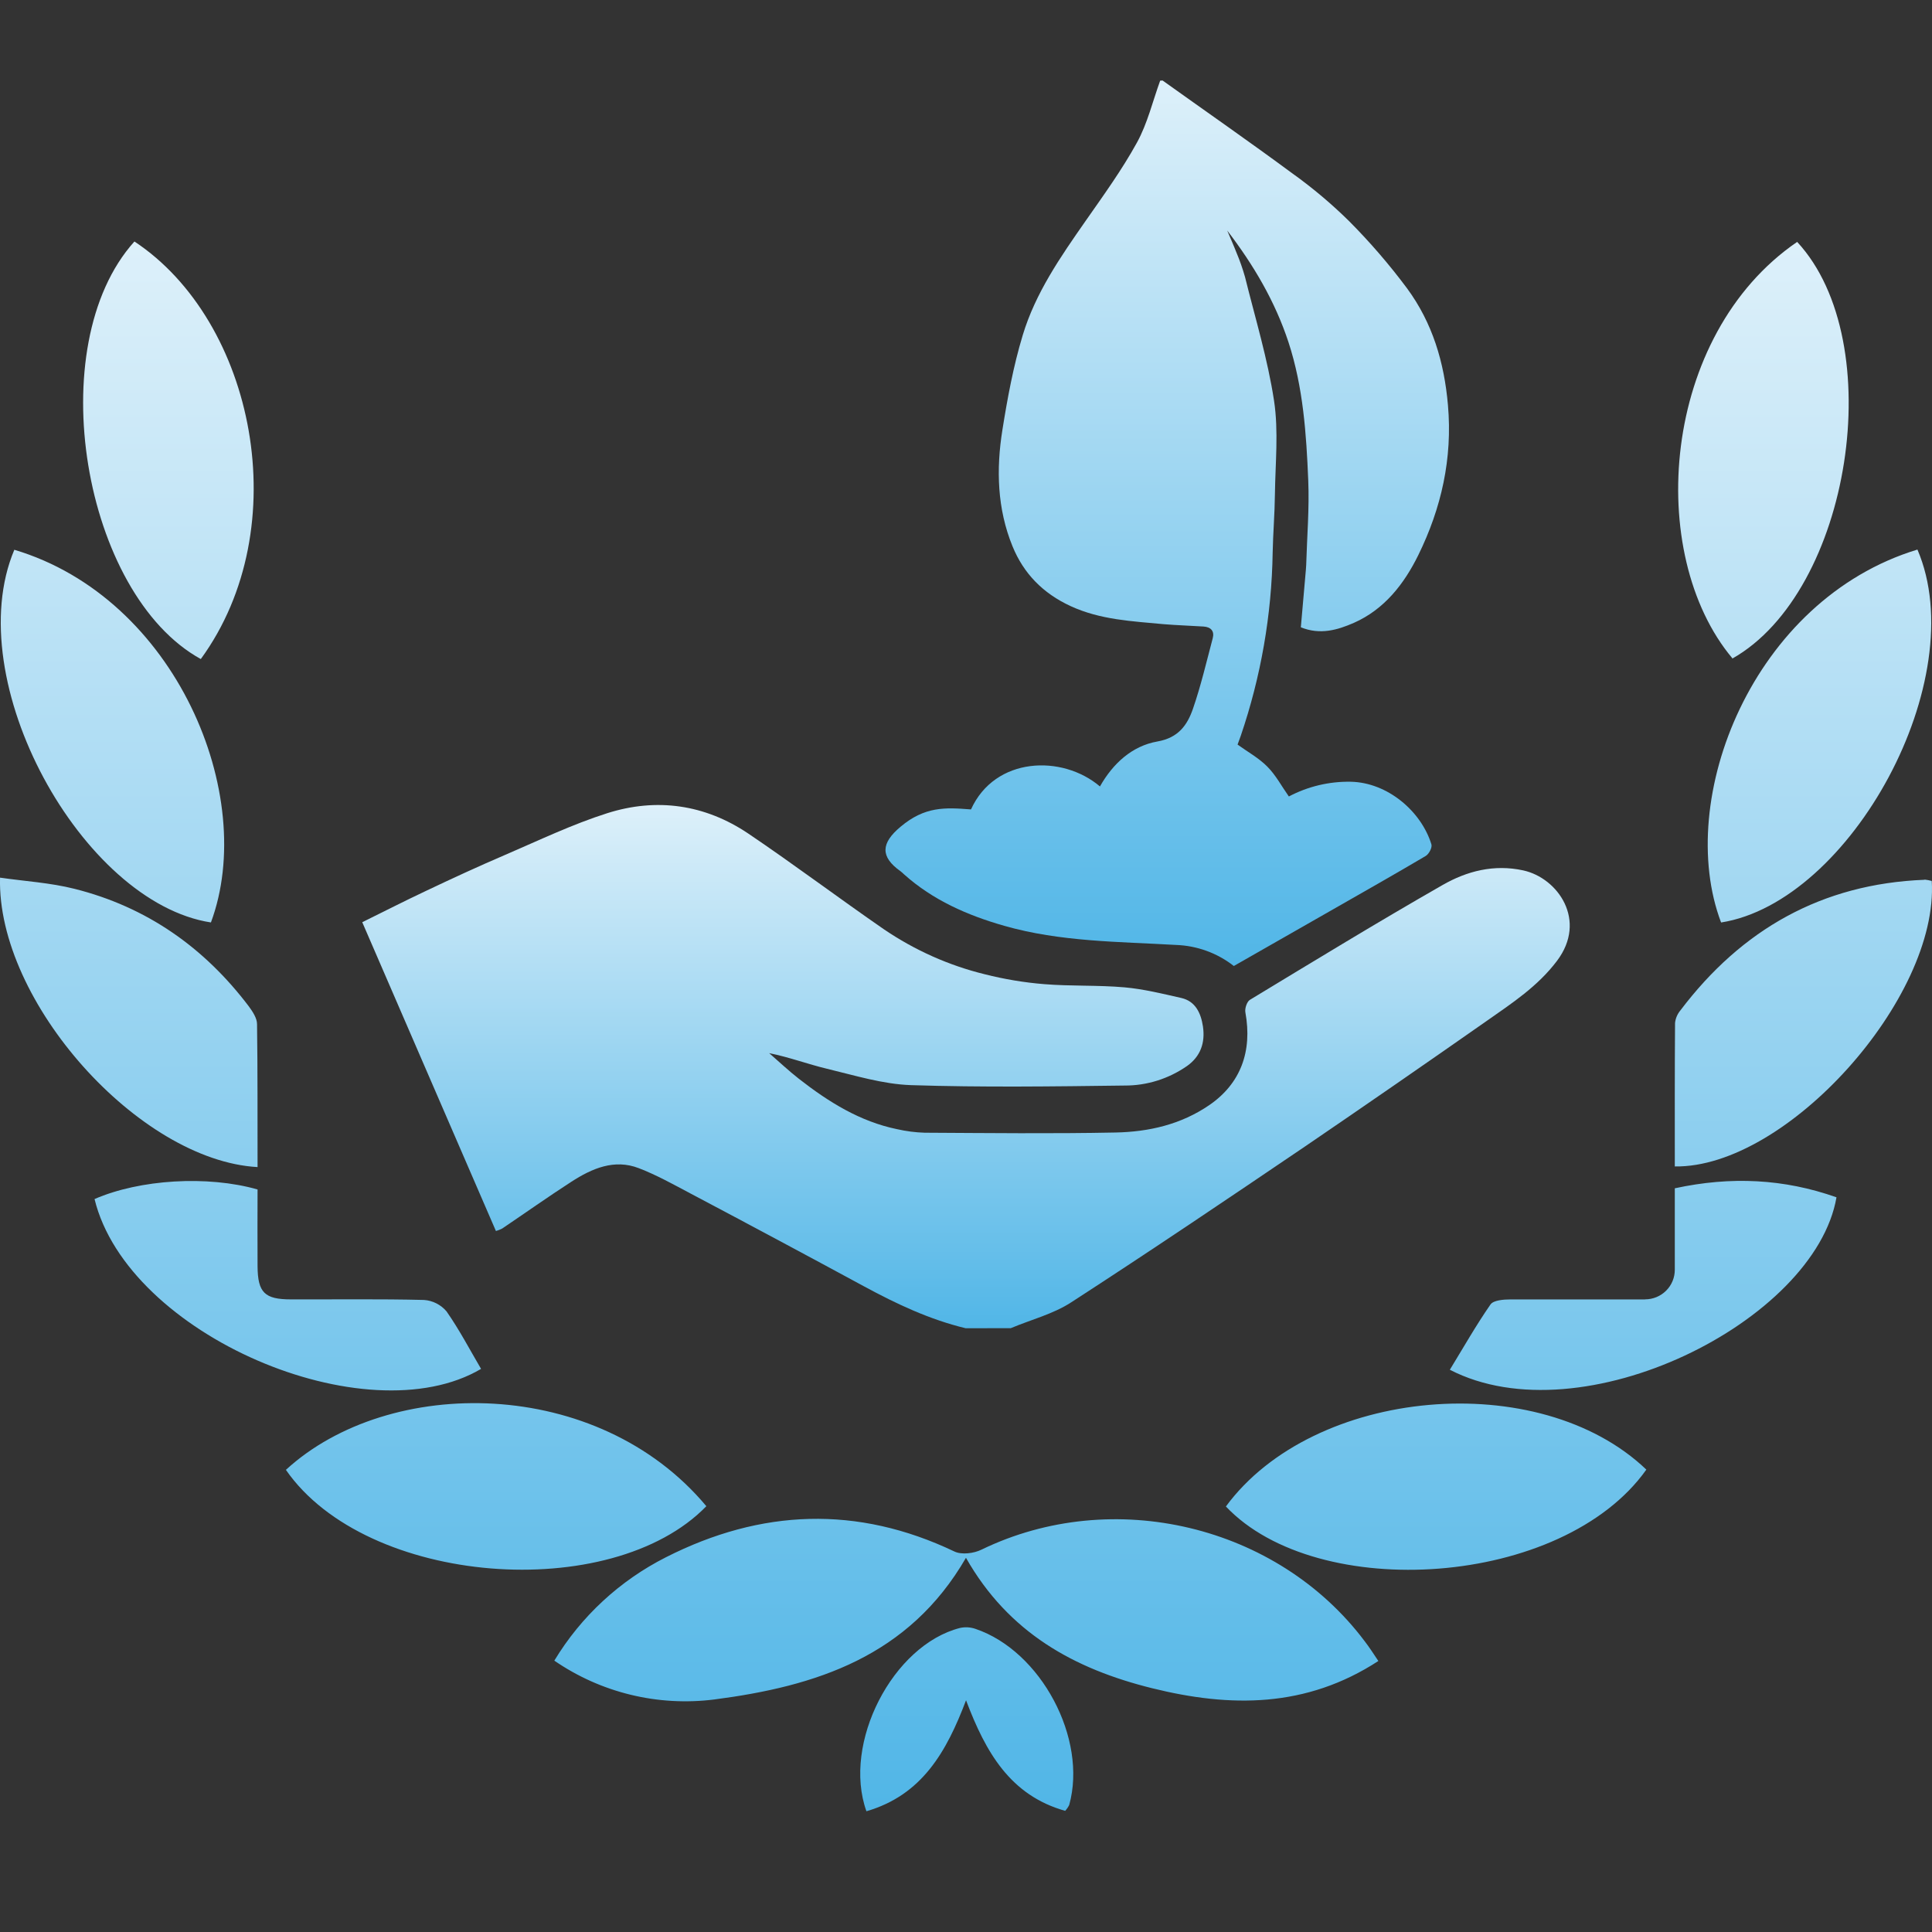 <svg width="48" height="48" viewBox="0 0 48 48" fill="none" xmlns="http://www.w3.org/2000/svg">
<rect x="0" y="0" width="48" height="48" fill="#333333" stroke="none"/>
<path d="M23.993 33C23.101 32.786 22.277 32.398 21.468 31.96C20.03 31.181 18.589 30.41 17.144 29.646C16.725 29.424 16.307 29.19 15.868 29.022C15.262 28.789 14.708 29.029 14.196 29.36C13.616 29.735 13.051 30.135 12.478 30.522C12.428 30.548 12.375 30.569 12.321 30.584C11.213 28.025 10.111 25.48 9 22.912C9.538 22.647 10.061 22.38 10.592 22.13C11.24 21.822 11.889 21.523 12.546 21.241C13.388 20.879 14.22 20.479 15.089 20.203C16.311 19.816 17.511 19.982 18.593 20.711C19.731 21.48 20.833 22.309 21.962 23.089C22.728 23.609 23.575 23.987 24.465 24.205C24.951 24.328 25.446 24.411 25.944 24.451C26.606 24.505 27.274 24.472 27.936 24.53C28.411 24.572 28.879 24.688 29.351 24.795C29.7 24.875 29.837 25.17 29.887 25.503C29.946 25.906 29.828 26.245 29.494 26.483C29.034 26.803 28.493 26.973 27.94 26.97C26.172 26.993 24.403 27.017 22.634 26.96C21.933 26.936 21.234 26.718 20.542 26.552C20.07 26.439 19.609 26.265 19.11 26.165C19.355 26.378 19.592 26.602 19.848 26.802C20.584 27.377 21.365 27.864 22.283 28.053C22.51 28.105 22.74 28.135 22.972 28.142C24.554 28.15 26.136 28.169 27.718 28.137C28.539 28.12 29.34 27.94 30.049 27.453C30.819 26.923 31.119 26.125 30.941 25.151C30.923 25.055 30.98 24.885 31.053 24.841C32.642 23.879 34.227 22.911 35.837 21.99C36.447 21.64 37.119 21.467 37.845 21.625C38.707 21.814 39.444 22.868 38.681 23.875C38.203 24.508 37.565 24.924 36.942 25.361C35.441 26.412 33.934 27.454 32.421 28.485C30.494 29.791 28.565 31.093 26.614 32.356C26.162 32.65 25.616 32.786 25.113 32.998L23.993 33Z" fill="url(#paint0_linear_2452_2898)"/>
<path d="M28.884 2C29.966 2.773 31.055 3.53 32.125 4.32C32.617 4.673 33.081 5.064 33.513 5.489C34.034 6.012 34.517 6.572 34.958 7.164C35.587 8.018 35.882 8.998 35.974 10.066C36.09 11.392 35.81 12.624 35.237 13.792C34.886 14.505 34.397 15.138 33.638 15.474C33.231 15.652 32.799 15.78 32.319 15.585L32.444 14.157C32.447 14.118 32.451 14.079 32.452 14.039C32.472 13.338 32.532 12.637 32.503 11.938C32.456 10.78 32.377 9.618 32.013 8.505C31.679 7.488 31.144 6.581 30.49 5.728C30.567 5.912 30.649 6.094 30.721 6.279C30.804 6.475 30.874 6.677 30.932 6.881C31.186 7.905 31.496 8.921 31.654 9.96C31.768 10.718 31.685 11.507 31.675 12.28C31.67 12.763 31.629 13.244 31.619 13.727C31.595 15.277 31.327 16.814 30.826 18.282C30.801 18.354 30.774 18.426 30.747 18.499C30.994 18.678 31.272 18.83 31.486 19.046C31.7 19.262 31.838 19.529 32.021 19.788C32.494 19.539 33.021 19.413 33.555 19.422C34.478 19.439 35.313 20.162 35.563 20.978C35.587 21.055 35.504 21.216 35.422 21.266C34.629 21.735 33.826 22.188 33.026 22.646L30.654 24C30.243 23.678 29.74 23.495 29.219 23.477C27.787 23.394 26.345 23.401 24.948 23.001C24.035 22.74 23.179 22.365 22.461 21.723C22.433 21.695 22.403 21.669 22.372 21.645C21.864 21.284 21.888 20.948 22.372 20.542C22.978 20.033 23.473 20.059 24.124 20.11C24.719 18.798 26.39 18.742 27.328 19.539C27.651 18.969 28.124 18.533 28.755 18.422C29.276 18.331 29.496 18.017 29.637 17.614C29.835 17.041 29.974 16.446 30.13 15.857C30.177 15.679 30.084 15.578 29.902 15.566C29.569 15.544 29.236 15.535 28.904 15.507C28.122 15.433 27.34 15.4 26.6 15.059C25.913 14.742 25.432 14.251 25.155 13.571C24.775 12.641 24.748 11.66 24.904 10.684C25.03 9.892 25.177 9.095 25.409 8.329C25.725 7.279 26.349 6.38 26.973 5.487C27.417 4.852 27.875 4.219 28.248 3.541C28.509 3.066 28.637 2.519 28.824 2.004L28.884 2Z" fill="url(#paint1_linear_2452_2898)"/>
<path d="M34.245 41.267C32.449 42.436 30.569 42.426 28.622 41.943C26.691 41.464 25.058 40.569 23.999 38.703C22.577 41.162 20.265 41.896 17.747 42.223C16.347 42.4 14.931 42.056 13.772 41.258C14.436 40.159 15.398 39.269 16.548 38.688C18.905 37.493 21.295 37.394 23.713 38.547C23.892 38.633 24.194 38.594 24.384 38.501C27.647 36.918 31.738 37.889 33.907 40.778C34.019 40.923 34.117 41.076 34.245 41.267ZM3.336 6.004C1.009 8.594 2.064 14.764 4.989 16.374C7.374 13.104 6.326 7.974 3.34 6L3.336 6.004ZM43.036 16.364C45.989 14.7 46.953 8.494 44.65 6.01C41.267 8.326 40.868 13.765 43.04 16.355L43.036 16.364ZM7.103 36.518C9.106 39.407 15.184 39.858 17.549 37.421C14.851 34.19 9.669 34.164 7.103 36.518ZM30.457 37.428C32.731 39.831 38.819 39.447 40.903 36.512C38.239 33.965 32.634 34.468 30.457 37.428V37.428ZM42.76 22.919C45.983 22.41 49.021 16.872 47.638 13.654C43.539 14.9 41.6 19.86 42.76 22.919ZM5.24 22.919C6.414 19.765 4.373 14.857 0.356 13.659C-1.017 16.915 2.042 22.426 5.24 22.918V22.919ZM6.386 25.444C6.386 25.296 6.277 25.134 6.185 25.007C5.076 23.54 3.644 22.532 1.849 22.082C1.248 21.931 0.626 21.895 0.001 21.805C-0.081 24.883 3.451 28.832 6.399 28.996C6.396 27.789 6.403 26.616 6.386 25.443V25.444ZM47.816 21.858C45.261 21.957 43.269 23.094 41.749 25.103C41.675 25.192 41.628 25.3 41.616 25.415C41.607 26.603 41.61 27.793 41.61 28.98C44.387 29.021 48.171 24.802 47.994 21.887C47.936 21.871 47.876 21.86 47.816 21.853V21.858ZM11.953 34.011C11.671 33.532 11.412 33.035 11.094 32.581C11.024 32.498 10.939 32.431 10.842 32.382C10.746 32.333 10.64 32.304 10.532 32.297C9.43 32.27 8.328 32.286 7.232 32.283C6.573 32.283 6.404 32.114 6.399 31.461C6.394 30.809 6.399 30.176 6.399 29.552C5.154 29.197 3.473 29.301 2.349 29.79C3.171 33.168 9.1 35.693 11.953 34.009V34.011ZM40.871 32.284C39.725 32.284 38.626 32.284 37.526 32.284C37.356 32.284 37.105 32.303 37.031 32.409C36.669 32.931 36.355 33.485 36.021 34.031C39.305 35.729 45.095 32.826 45.627 29.747C44.325 29.286 43.004 29.221 41.61 29.523V31.544C41.61 31.641 41.592 31.737 41.555 31.826C41.518 31.916 41.464 31.997 41.395 32.066C41.326 32.134 41.245 32.189 41.155 32.226C41.065 32.263 40.969 32.282 40.871 32.282V32.284ZM24.002 42.246C24.489 43.533 25.098 44.605 26.464 44.99C26.504 44.946 26.538 44.898 26.564 44.845C27.023 43.196 25.863 41.018 24.233 40.468C24.11 40.426 23.978 40.418 23.851 40.446C22.184 40.871 20.921 43.305 21.526 45C22.909 44.598 23.518 43.52 24.002 42.24V42.246Z" fill="url(#paint2_linear_2452_2898)"/>
<defs>
<linearGradient id="paint0_linear_2452_2898" x1="24" y1="20" x2="24" y2="33" gradientUnits="userSpaceOnUse">
<stop stop-color="#DDF0FA"/>
<stop offset="1" stop-color="#51B6E7"/>
</linearGradient>
<linearGradient id="paint1_linear_2452_2898" x1="29" y1="2" x2="29" y2="24" gradientUnits="userSpaceOnUse">
<stop stop-color="#DDF0FA"/>
<stop offset="1" stop-color="#51B6E7"/>
</linearGradient>
<linearGradient id="paint2_linear_2452_2898" x1="24" y1="6" x2="24" y2="45" gradientUnits="userSpaceOnUse">
<stop stop-color="#DDF0FA"/>
<stop offset="1" stop-color="#51B6E7"/>
</linearGradient>
</defs>
</svg>
